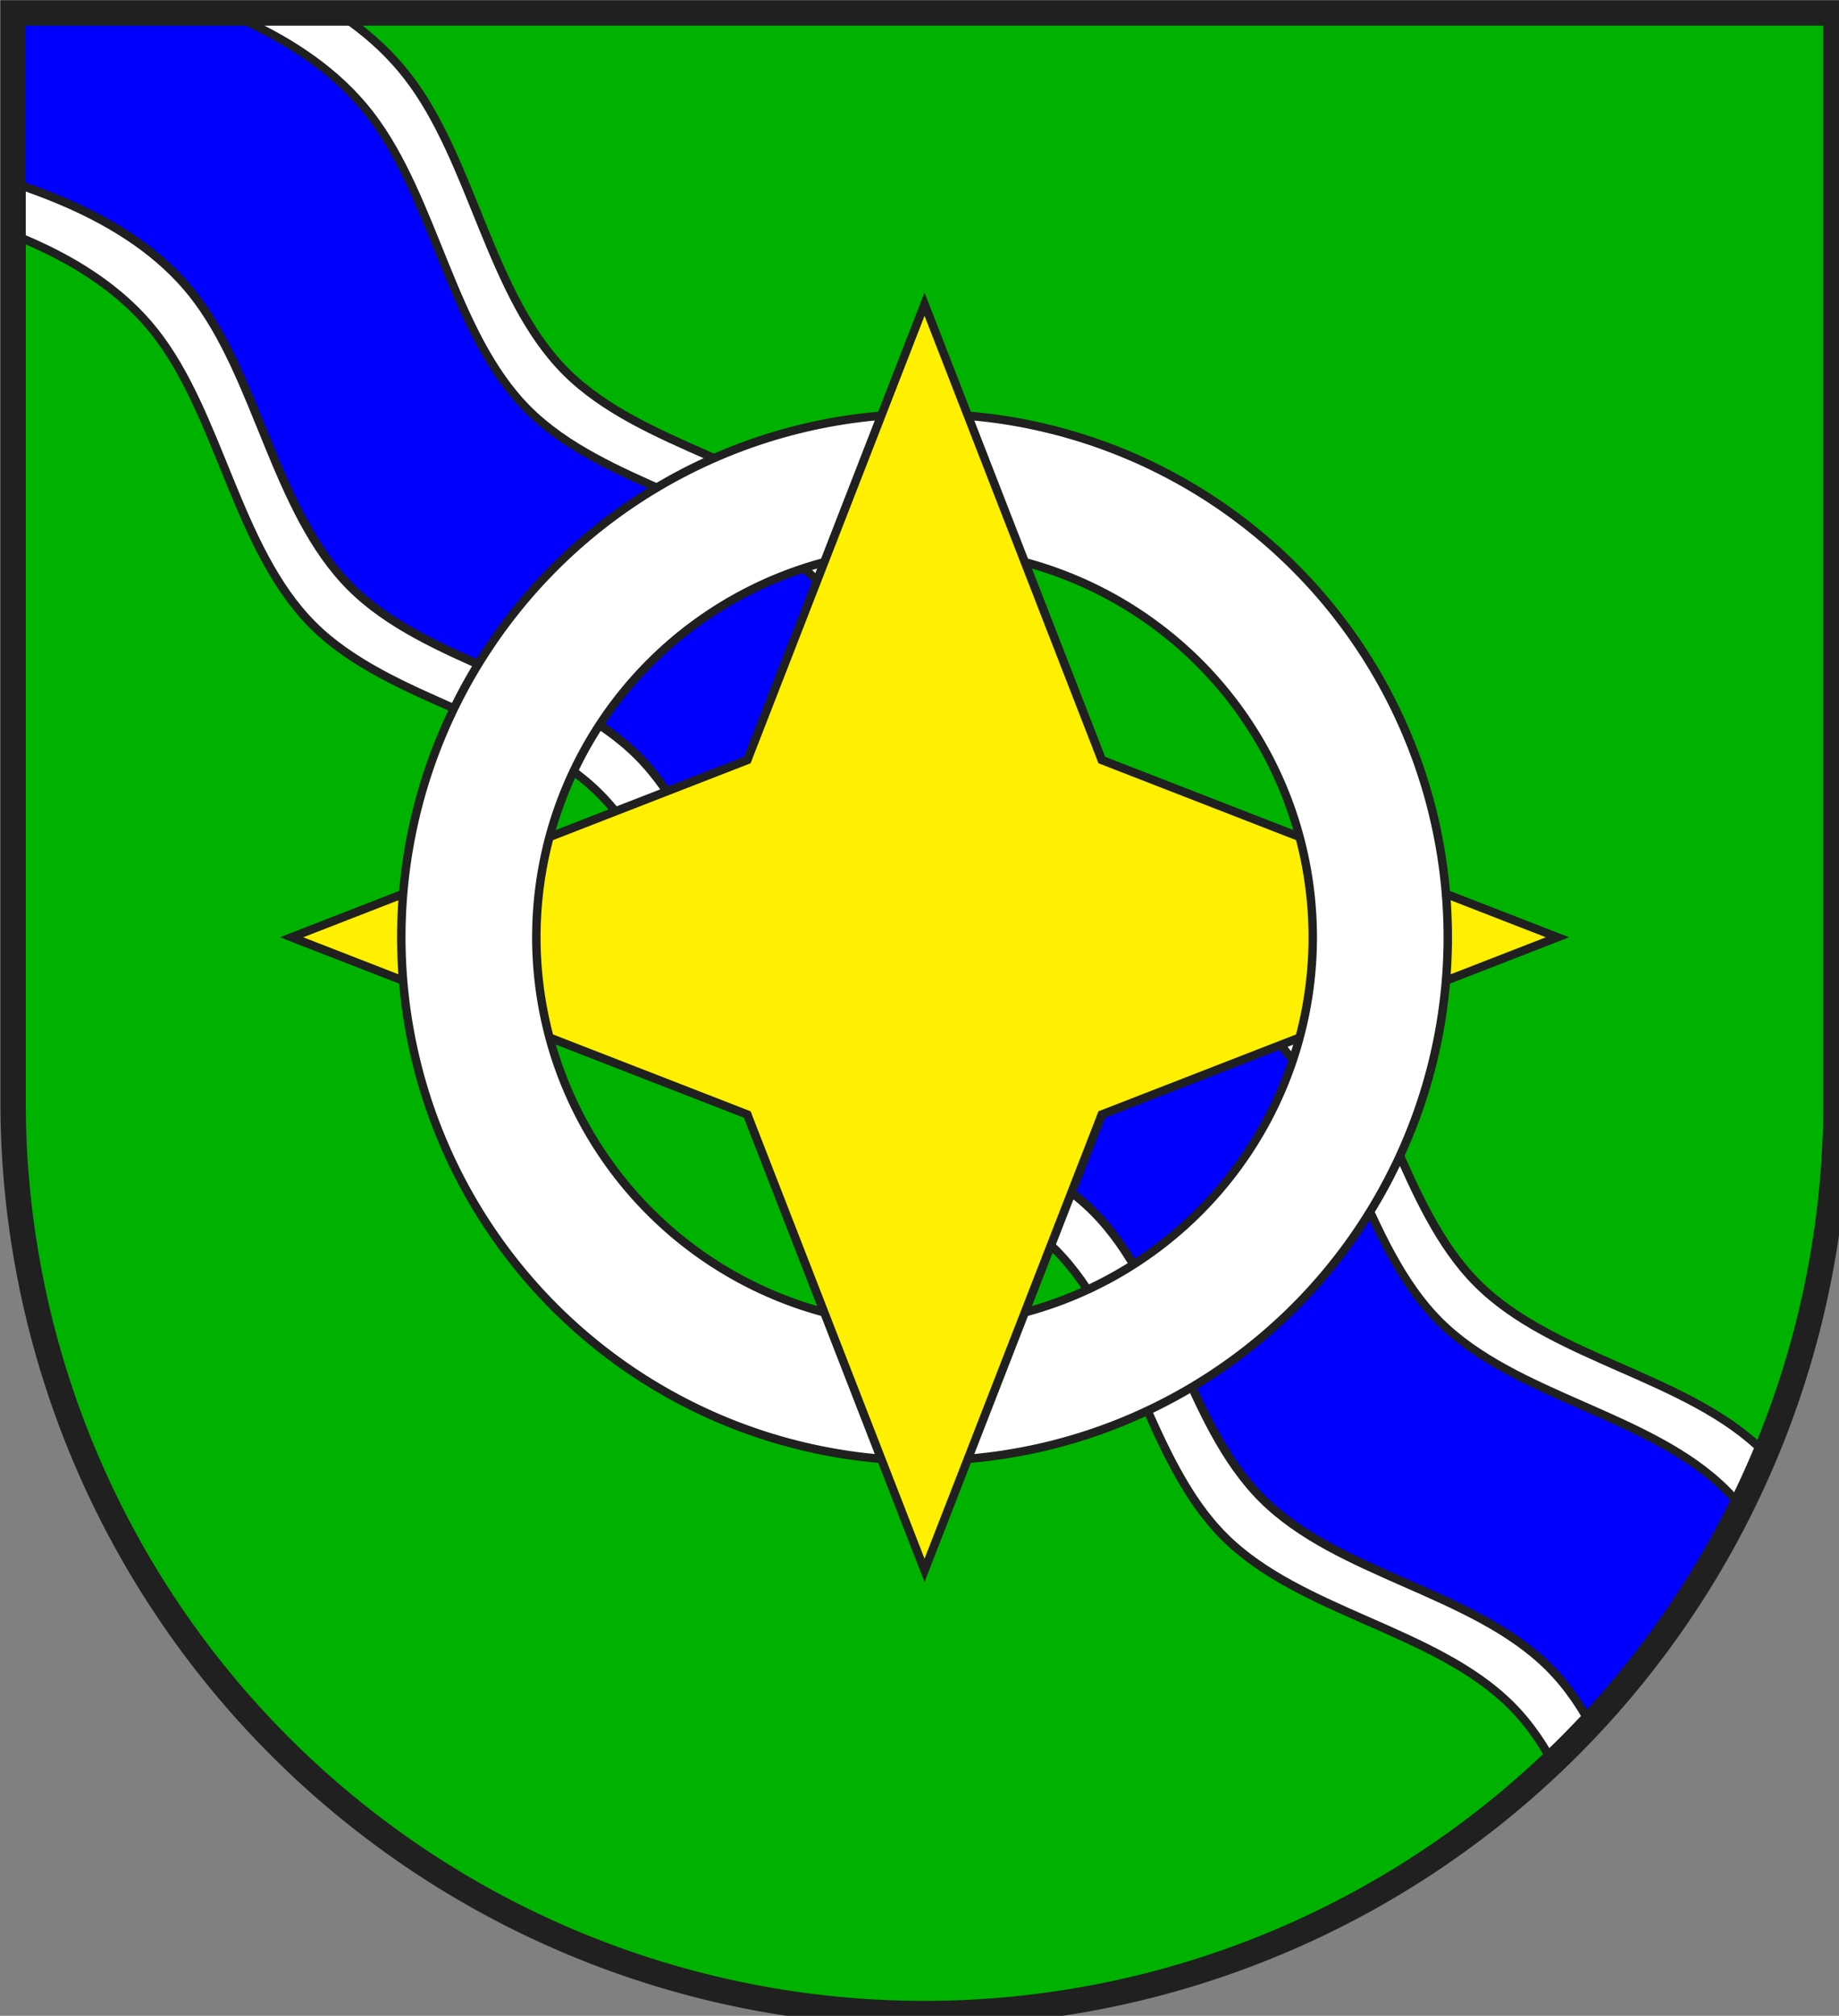 <?xml version="1.0" encoding="iso-8859-1"?>
<!DOCTYPE svg PUBLIC "-//W3C//DTD SVG 1.1//EN" "http://www.w3.org/Graphics/SVG/1.1/DTD/svg11.dtd">
<!-- Auto-generated by fig2svg tool
     Date: Wed Nov  1 17:29:51 2006 -->
<svg xmlns="http://www.w3.org/2000/svg"
   xmlns:dc="http://purl.org/dc/elements/1.1/"
   xmlns:cc="http://creativecommons.org/ns#"
   xmlns:rdf="http://www.w3.org/1999/02/22-rdf-syntax-ns#"
   xmlns:svg="http://www.w3.org/2000/svg"
   xmlns:xlink="http://www.w3.org/1999/xlink"
     width="438" height="480" viewBox="21 15 438 480">
<rect x="21" y="15" width="438" height="480" fill="#808080" stroke="none"/>
<title>
Wappen Suraua (CH-GR)
</title>
<defs>
<path id="ring-1"
      d="M5220,3555 A1620,1620 0.0 0 0 1980,3555 A1620,1620 0.0 0 0 5220,3555 Z" />
<clipPath id="clippath">
<path d="M360,4140 A3240,3240 0.0 0 0 6840,4140 L6840,270 L360,270 L360,4140 Z" />
</clipPath>
<style type="text/css">
  <![CDATA[
  .Rand2 { stroke: #202020; stroke-width:30; }
  .Rand6 { stroke: #202020; stroke-width:90; }
  .Silber30 { stroke: #ffffff; stroke-width:450; }
  .Rand34 { stroke: #202020; stroke-width:510; }
  .Blau { fill: #0000ff; }
  .Grn { fill: #00b200; }
  .Gold { fill: #ffef00; }
  .Silber { fill: #ffffff; }
  ]]>
</style>
</defs>
<g stroke="none" stroke-miterlimit="10" stroke-width="10"
   stroke-linecap="butt" stroke-linejoin="miter"
   fill="none" fill-rule="evenodd" transform="scale(0.067)">
<g clip-path="url(#clippath)">
<path id="feld-1" class="Grn"
      d="M-225,-225 L-225,7425 L7425,7425 L7425,-225 L-225,-225 Z" />
<path id="welle1-1" class="Silber Rand2"
      d="M7470,7560 L7470,7065 C7305,6915 7140,6765 7028,6450
         C6915,6135 6855,5655 6585,5385 C6315,5115 5835,5055 5565,4785
         C5295,4515 5235,4035 4965,3765 C4695,3495 4215,3435 3945,3165
         C3675,2895 3615,2415 3345,2145 C3075,1875 2595,1815 2325,1545
         C2055,1275 1995,795 1762,495 C1530,195 1125,75 802,-22
         C480,-120 240,-195 0,-270 L-315,-270 L-315,855
         C-270,870 -225,885 0,945 C225,1005 630,1110 862,1402
         C1095,1695 1155,2175 1425,2445 C1695,2715 2175,2775 2445,3045
         C2715,3315 2775,3795 3045,4065 C3315,4335 3795,4395 4065,4665
         C4335,4935 4395,5415 4665,5685 C4935,5955 5415,6015 5685,6285
         C5955,6555 6015,7035 6075,7515" />
<path id="welle2-1" class="Blau Rand2"
      d="M7470,7560 L7470,7290 L7335,7200 C7170,7050 7005,6900 6892,6585
         C6780,6270 6720,5790 6450,5520 C6180,5250 5700,5190 5430,4920
         C5160,4650 5100,4170 4830,3900 C4560,3630 4080,3570 3810,3300
         C3540,3030 3480,2550 3210,2280 C2940,2010 2460,1950 2190,1680
         C1920,1410 1860,930 1628,630 C1395,330 990,210 645,112
         C300,15 15,-60 -270,-135 L-270,675 C-195,705 -120,735 120,802
         C360,870 765,975 998,1268 C1230,1560 1290,2040 1560,2310
         C1830,2580 2310,2640 2580,2910 C2850,3180 2910,3660 3180,3930
         C3450,4200 3930,4260 4200,4530 C4470,4800 4530,5280 4800,5550
         C5070,5820 5550,5880 5820,6150 C6090,6420 6150,6900 6210,7380
         L6210,7515" />
<path id="stern1-1" class="Gold"
      d="M3285,2115 L2970,2925 L1350,3555 L2970,4185 L3285,4995 L3915,4995
         L4230,4185 L5850,3555 L4230,2925 L3915,2115 L3285,2115 Z" />
<path id="stern-linie-1" class="Rand2"
      d="M3915,2115 L4230,2925 L5850,3555 L4230,4185 L3915,4995" />
<path id="stern-linie-2" class="Rand2"
      d="M3285,2115 L2970,2925 L1350,3555 L2970,4185 L3285,4995" />
<use class="Rand34" xlink:href="#ring-1" />
<use class="Silber30" xlink:href="#ring-1" />
<path id="stern2-1" class="Gold Rand2"
      d="M2970,2925 L3600,1305 L4230,2925" />
<path id="stern2-2" class="Gold Rand2"
      d="M2970,4185 L3600,5805 L4230,4185" />
</g>
<path id="clip-boundary" class="Rand6"
      d="M360,4140 A3240,3240 0.0 0 0 6840,4140 L6840,270 L360,270 L360,4140 Z" />
</g>
</svg>
